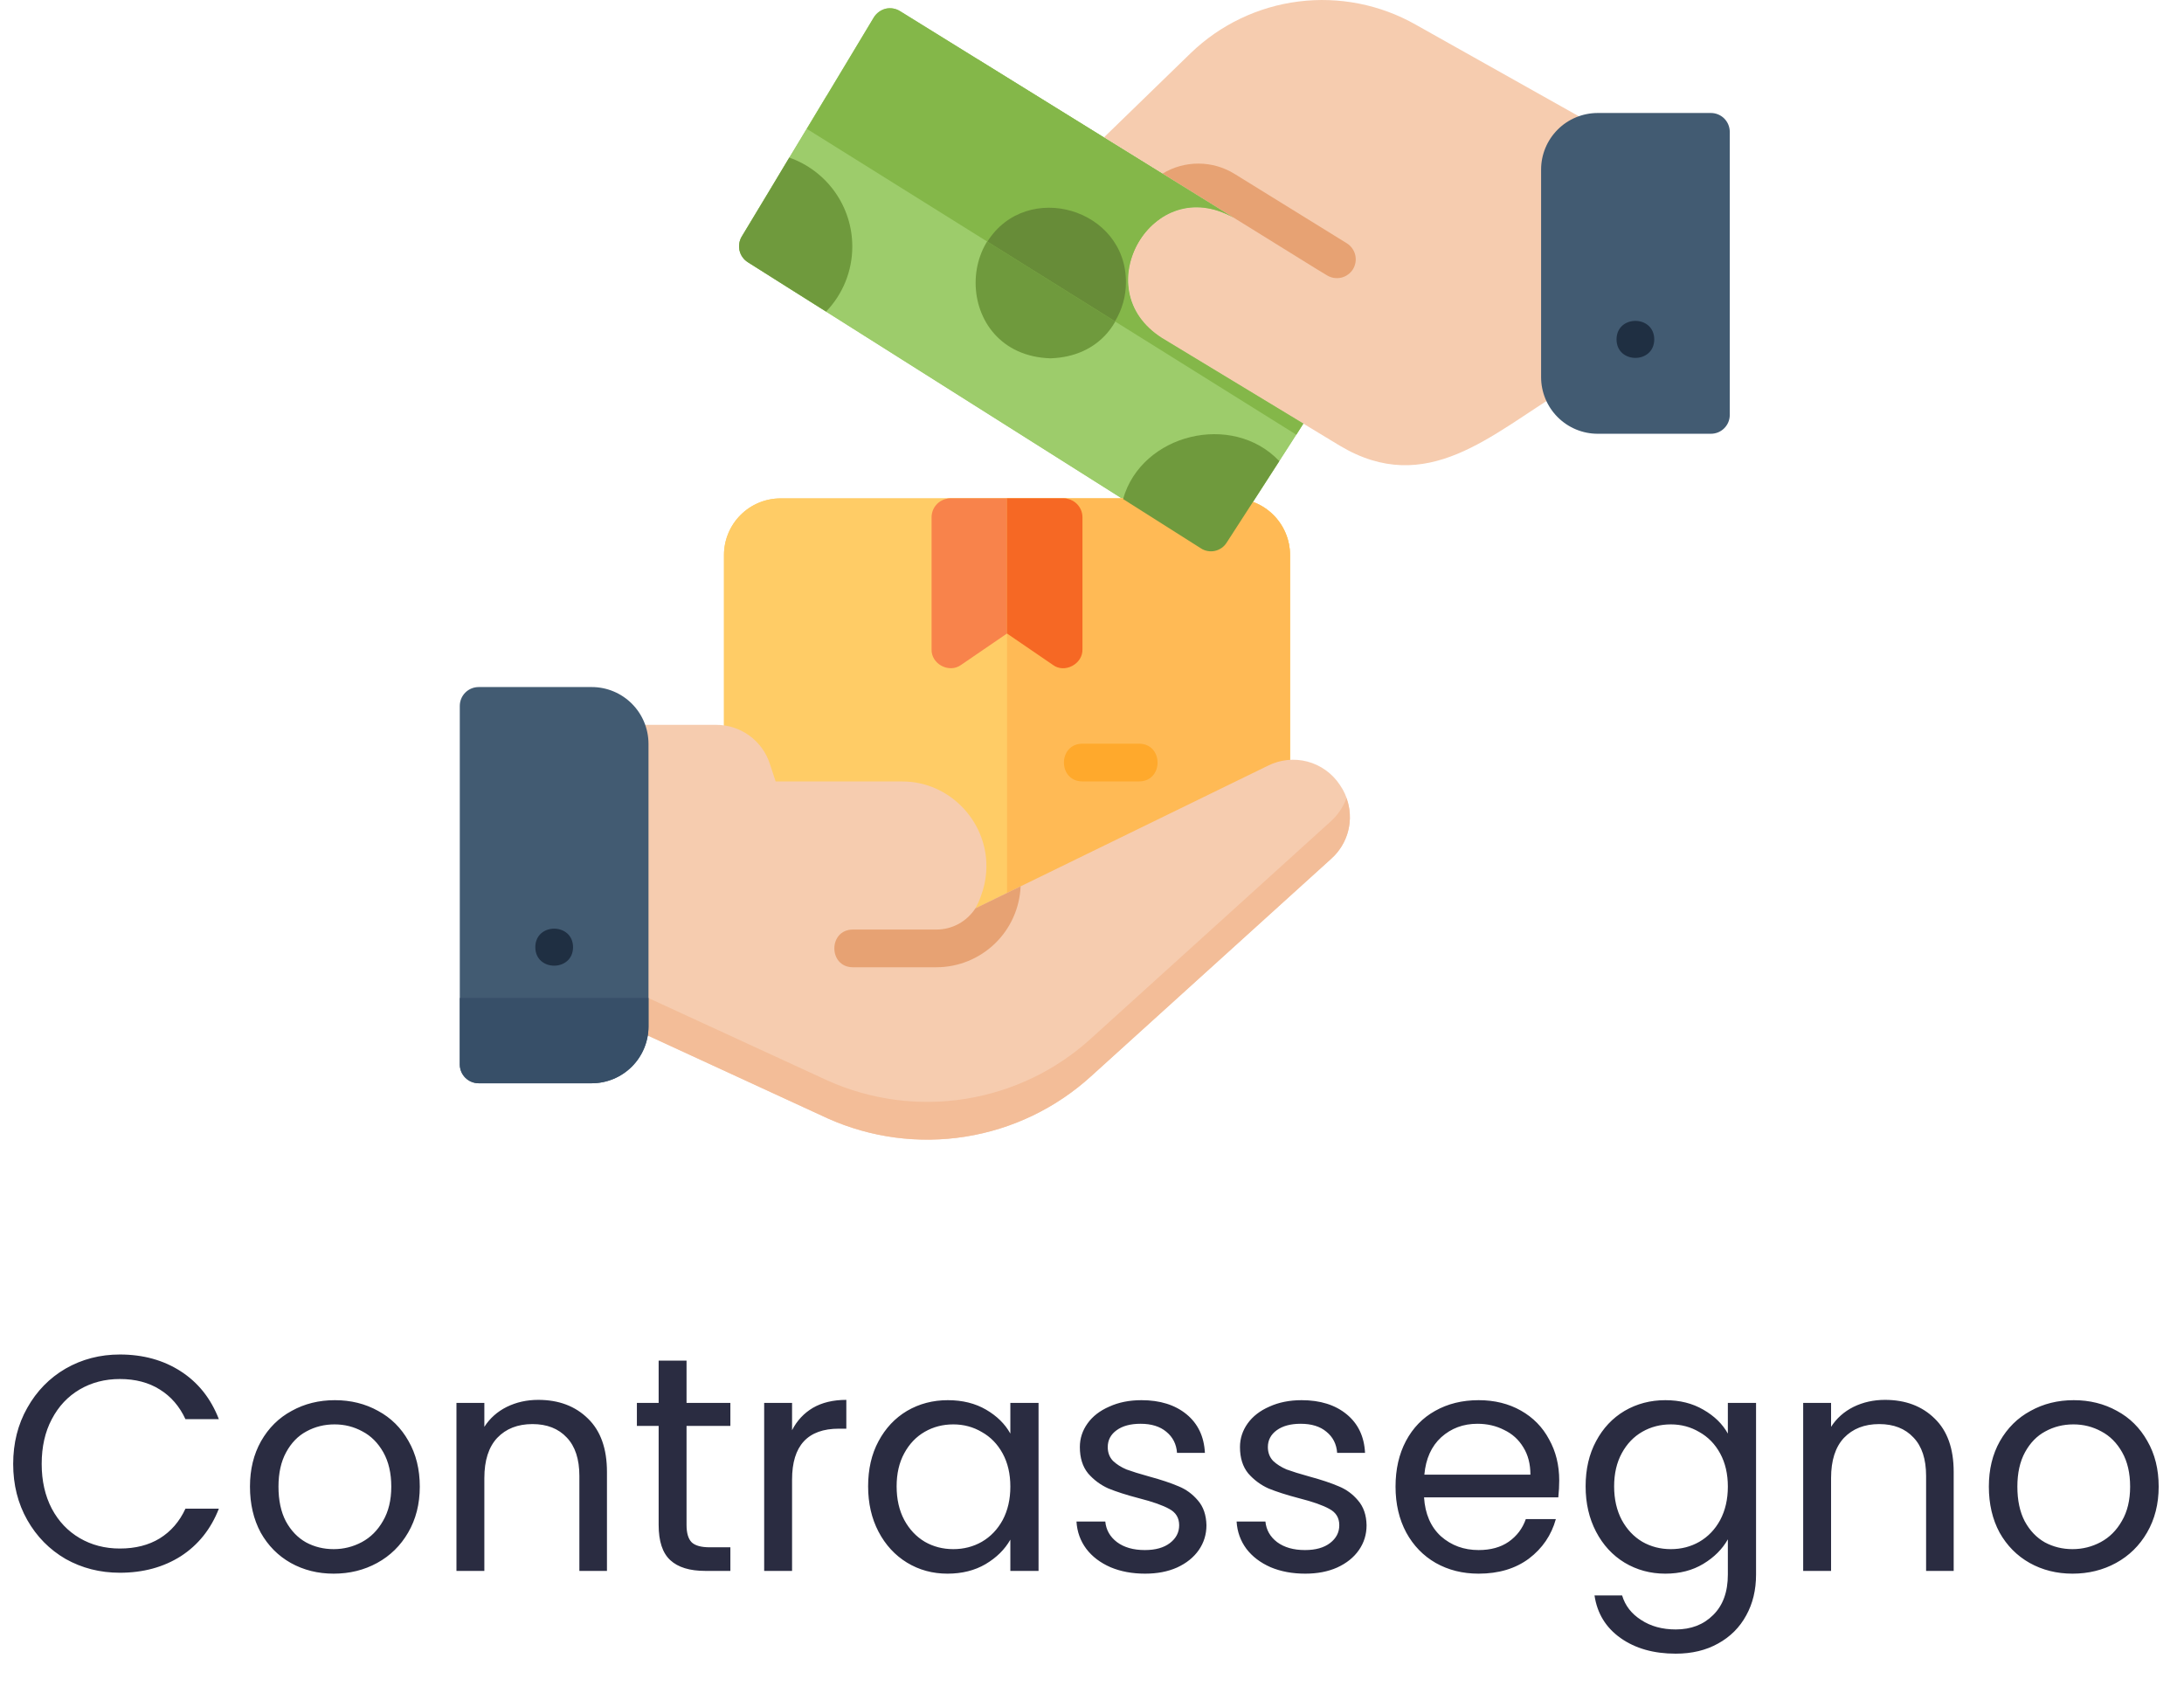 <svg width="57" height="44" viewBox="0 0 57 44" fill="none" xmlns="http://www.w3.org/2000/svg">
<path d="M0.344 38.208C0.344 37.664 0.467 37.176 0.712 36.744C0.957 36.307 1.291 35.965 1.712 35.72C2.139 35.475 2.611 35.352 3.128 35.352C3.736 35.352 4.267 35.499 4.72 35.792C5.173 36.085 5.504 36.501 5.712 37.04H4.84C4.685 36.704 4.461 36.445 4.168 36.264C3.88 36.083 3.533 35.992 3.128 35.992C2.739 35.992 2.389 36.083 2.08 36.264C1.771 36.445 1.528 36.704 1.352 37.04C1.176 37.371 1.088 37.76 1.088 38.208C1.088 38.651 1.176 39.04 1.352 39.376C1.528 39.707 1.771 39.963 2.08 40.144C2.389 40.325 2.739 40.416 3.128 40.416C3.533 40.416 3.88 40.328 4.168 40.152C4.461 39.971 4.685 39.712 4.84 39.376H5.712C5.504 39.909 5.173 40.323 4.72 40.616C4.267 40.904 3.736 41.048 3.128 41.048C2.611 41.048 2.139 40.928 1.712 40.688C1.291 40.443 0.957 40.104 0.712 39.672C0.467 39.24 0.344 38.752 0.344 38.208ZM8.708 41.072C8.297 41.072 7.924 40.979 7.588 40.792C7.257 40.605 6.996 40.341 6.804 40C6.617 39.653 6.524 39.253 6.524 38.8C6.524 38.352 6.62 37.957 6.812 37.616C7.009 37.269 7.276 37.005 7.612 36.824C7.948 36.637 8.324 36.544 8.74 36.544C9.156 36.544 9.532 36.637 9.868 36.824C10.204 37.005 10.468 37.267 10.66 37.608C10.857 37.949 10.956 38.347 10.956 38.8C10.956 39.253 10.854 39.653 10.652 40C10.454 40.341 10.185 40.605 9.844 40.792C9.502 40.979 9.124 41.072 8.708 41.072ZM8.708 40.432C8.969 40.432 9.214 40.371 9.444 40.248C9.673 40.125 9.857 39.941 9.996 39.696C10.14 39.451 10.212 39.152 10.212 38.8C10.212 38.448 10.142 38.149 10.004 37.904C9.865 37.659 9.684 37.477 9.46 37.36C9.236 37.237 8.993 37.176 8.732 37.176C8.465 37.176 8.22 37.237 7.996 37.36C7.777 37.477 7.601 37.659 7.468 37.904C7.334 38.149 7.268 38.448 7.268 38.8C7.268 39.157 7.332 39.459 7.46 39.704C7.593 39.949 7.769 40.133 7.988 40.256C8.206 40.373 8.446 40.432 8.708 40.432ZM14.049 36.536C14.582 36.536 15.014 36.699 15.345 37.024C15.675 37.344 15.841 37.808 15.841 38.416V41H15.121V38.52C15.121 38.083 15.011 37.749 14.793 37.52C14.574 37.285 14.275 37.168 13.897 37.168C13.513 37.168 13.206 37.288 12.977 37.528C12.753 37.768 12.641 38.117 12.641 38.576V41H11.913V36.616H12.641V37.24C12.785 37.016 12.979 36.843 13.225 36.72C13.476 36.597 13.75 36.536 14.049 36.536ZM17.918 37.216V39.8C17.918 40.013 17.963 40.165 18.054 40.256C18.145 40.341 18.302 40.384 18.526 40.384H19.062V41H18.406C18.001 41 17.697 40.907 17.494 40.72C17.291 40.533 17.19 40.227 17.19 39.8V37.216H16.622V36.616H17.19V35.512H17.918V36.616H19.062V37.216H17.918ZM20.672 37.328C20.8 37.077 20.982 36.883 21.216 36.744C21.456 36.605 21.747 36.536 22.088 36.536V37.288H21.896C21.08 37.288 20.672 37.731 20.672 38.616V41H19.944V36.616H20.672V37.328ZM22.657 38.792C22.657 38.344 22.747 37.952 22.928 37.616C23.11 37.275 23.358 37.011 23.672 36.824C23.992 36.637 24.347 36.544 24.736 36.544C25.12 36.544 25.454 36.627 25.736 36.792C26.019 36.957 26.23 37.165 26.369 37.416V36.616H27.105V41H26.369V40.184C26.224 40.44 26.009 40.653 25.721 40.824C25.438 40.989 25.107 41.072 24.729 41.072C24.339 41.072 23.987 40.976 23.672 40.784C23.358 40.592 23.11 40.323 22.928 39.976C22.747 39.629 22.657 39.235 22.657 38.792ZM26.369 38.8C26.369 38.469 26.302 38.181 26.169 37.936C26.035 37.691 25.854 37.504 25.625 37.376C25.401 37.243 25.152 37.176 24.881 37.176C24.608 37.176 24.36 37.24 24.137 37.368C23.913 37.496 23.734 37.683 23.601 37.928C23.467 38.173 23.401 38.461 23.401 38.792C23.401 39.128 23.467 39.421 23.601 39.672C23.734 39.917 23.913 40.107 24.137 40.24C24.36 40.368 24.608 40.432 24.881 40.432C25.152 40.432 25.401 40.368 25.625 40.24C25.854 40.107 26.035 39.917 26.169 39.672C26.302 39.421 26.369 39.131 26.369 38.8ZM29.887 41.072C29.551 41.072 29.249 41.016 28.983 40.904C28.716 40.787 28.505 40.627 28.351 40.424C28.196 40.216 28.111 39.979 28.095 39.712H28.847C28.868 39.931 28.969 40.109 29.151 40.248C29.337 40.387 29.58 40.456 29.879 40.456C30.156 40.456 30.375 40.395 30.535 40.272C30.695 40.149 30.775 39.995 30.775 39.808C30.775 39.616 30.689 39.475 30.519 39.384C30.348 39.288 30.084 39.195 29.727 39.104C29.401 39.019 29.135 38.933 28.927 38.848C28.724 38.757 28.548 38.627 28.399 38.456C28.255 38.28 28.183 38.051 28.183 37.768C28.183 37.544 28.249 37.339 28.383 37.152C28.516 36.965 28.705 36.819 28.951 36.712C29.196 36.6 29.476 36.544 29.791 36.544C30.276 36.544 30.668 36.667 30.967 36.912C31.265 37.157 31.425 37.493 31.447 37.92H30.719C30.703 37.691 30.609 37.507 30.439 37.368C30.273 37.229 30.049 37.16 29.767 37.16C29.505 37.16 29.297 37.216 29.143 37.328C28.988 37.44 28.911 37.587 28.911 37.768C28.911 37.912 28.956 38.032 29.047 38.128C29.143 38.219 29.26 38.293 29.399 38.352C29.543 38.405 29.74 38.467 29.991 38.536C30.305 38.621 30.561 38.707 30.759 38.792C30.956 38.872 31.124 38.995 31.263 39.16C31.407 39.325 31.481 39.541 31.487 39.808C31.487 40.048 31.42 40.264 31.287 40.456C31.153 40.648 30.964 40.8 30.719 40.912C30.479 41.019 30.201 41.072 29.887 41.072ZM34.066 41.072C33.73 41.072 33.429 41.016 33.162 40.904C32.896 40.787 32.685 40.627 32.53 40.424C32.376 40.216 32.29 39.979 32.274 39.712H33.026C33.048 39.931 33.149 40.109 33.33 40.248C33.517 40.387 33.76 40.456 34.058 40.456C34.336 40.456 34.554 40.395 34.714 40.272C34.874 40.149 34.954 39.995 34.954 39.808C34.954 39.616 34.869 39.475 34.698 39.384C34.528 39.288 34.264 39.195 33.906 39.104C33.581 39.019 33.314 38.933 33.106 38.848C32.904 38.757 32.728 38.627 32.578 38.456C32.434 38.28 32.362 38.051 32.362 37.768C32.362 37.544 32.429 37.339 32.562 37.152C32.696 36.965 32.885 36.819 33.13 36.712C33.376 36.6 33.656 36.544 33.97 36.544C34.456 36.544 34.848 36.667 35.146 36.912C35.445 37.157 35.605 37.493 35.626 37.92H34.898C34.882 37.691 34.789 37.507 34.618 37.368C34.453 37.229 34.229 37.16 33.946 37.16C33.685 37.16 33.477 37.216 33.322 37.328C33.168 37.44 33.09 37.587 33.09 37.768C33.09 37.912 33.136 38.032 33.226 38.128C33.322 38.219 33.44 38.293 33.578 38.352C33.722 38.405 33.92 38.467 34.17 38.536C34.485 38.621 34.741 38.707 34.938 38.792C35.136 38.872 35.304 38.995 35.442 39.16C35.586 39.325 35.661 39.541 35.666 39.808C35.666 40.048 35.6 40.264 35.466 40.456C35.333 40.648 35.144 40.8 34.898 40.912C34.658 41.019 34.381 41.072 34.066 41.072ZM40.694 38.64C40.694 38.779 40.686 38.925 40.67 39.08H37.166C37.193 39.512 37.34 39.851 37.606 40.096C37.878 40.336 38.206 40.456 38.59 40.456C38.905 40.456 39.166 40.384 39.374 40.24C39.587 40.091 39.737 39.893 39.822 39.648H40.606C40.489 40.069 40.254 40.413 39.902 40.68C39.55 40.941 39.113 41.072 38.59 41.072C38.174 41.072 37.801 40.979 37.47 40.792C37.145 40.605 36.889 40.341 36.702 40C36.516 39.653 36.422 39.253 36.422 38.8C36.422 38.347 36.513 37.949 36.694 37.608C36.876 37.267 37.129 37.005 37.454 36.824C37.785 36.637 38.163 36.544 38.59 36.544C39.006 36.544 39.374 36.635 39.694 36.816C40.014 36.997 40.26 37.248 40.43 37.568C40.606 37.883 40.694 38.24 40.694 38.64ZM39.942 38.488C39.942 38.211 39.881 37.973 39.758 37.776C39.636 37.573 39.468 37.421 39.254 37.32C39.046 37.213 38.814 37.16 38.558 37.16C38.19 37.16 37.876 37.277 37.614 37.512C37.358 37.747 37.212 38.072 37.174 38.488H39.942ZM43.463 36.544C43.842 36.544 44.172 36.627 44.455 36.792C44.743 36.957 44.956 37.165 45.095 37.416V36.616H45.831V41.096C45.831 41.496 45.746 41.851 45.575 42.16C45.404 42.475 45.159 42.72 44.839 42.896C44.524 43.072 44.156 43.16 43.735 43.16C43.159 43.16 42.679 43.024 42.295 42.752C41.911 42.48 41.684 42.109 41.615 41.64H42.335C42.415 41.907 42.58 42.12 42.831 42.28C43.082 42.445 43.383 42.528 43.735 42.528C44.135 42.528 44.46 42.403 44.711 42.152C44.967 41.901 45.095 41.549 45.095 41.096V40.176C44.951 40.432 44.738 40.645 44.455 40.816C44.172 40.987 43.842 41.072 43.463 41.072C43.074 41.072 42.719 40.976 42.399 40.784C42.084 40.592 41.836 40.323 41.655 39.976C41.474 39.629 41.383 39.235 41.383 38.792C41.383 38.344 41.474 37.952 41.655 37.616C41.836 37.275 42.084 37.011 42.399 36.824C42.719 36.637 43.074 36.544 43.463 36.544ZM45.095 38.8C45.095 38.469 45.028 38.181 44.895 37.936C44.762 37.691 44.58 37.504 44.351 37.376C44.127 37.243 43.879 37.176 43.607 37.176C43.335 37.176 43.087 37.24 42.863 37.368C42.639 37.496 42.46 37.683 42.327 37.928C42.194 38.173 42.127 38.461 42.127 38.792C42.127 39.128 42.194 39.421 42.327 39.672C42.46 39.917 42.639 40.107 42.863 40.24C43.087 40.368 43.335 40.432 43.607 40.432C43.879 40.432 44.127 40.368 44.351 40.24C44.58 40.107 44.762 39.917 44.895 39.672C45.028 39.421 45.095 39.131 45.095 38.8ZM49.197 36.536C49.731 36.536 50.163 36.699 50.493 37.024C50.824 37.344 50.989 37.808 50.989 38.416V41H50.269V38.52C50.269 38.083 50.16 37.749 49.941 37.52C49.723 37.285 49.424 37.168 49.045 37.168C48.661 37.168 48.355 37.288 48.125 37.528C47.901 37.768 47.789 38.117 47.789 38.576V41H47.061V36.616H47.789V37.24C47.933 37.016 48.128 36.843 48.373 36.72C48.624 36.597 48.899 36.536 49.197 36.536ZM54.09 41.072C53.68 41.072 53.306 40.979 52.971 40.792C52.64 40.605 52.379 40.341 52.187 40C52 39.653 51.907 39.253 51.907 38.8C51.907 38.352 52.002 37.957 52.194 37.616C52.392 37.269 52.658 37.005 52.995 36.824C53.331 36.637 53.706 36.544 54.123 36.544C54.538 36.544 54.914 36.637 55.251 36.824C55.587 37.005 55.85 37.267 56.042 37.608C56.24 37.949 56.339 38.347 56.339 38.8C56.339 39.253 56.237 39.653 56.035 40C55.837 40.341 55.568 40.605 55.227 40.792C54.885 40.979 54.507 41.072 54.09 41.072ZM54.09 40.432C54.352 40.432 54.597 40.371 54.827 40.248C55.056 40.125 55.24 39.941 55.379 39.696C55.523 39.451 55.594 39.152 55.594 38.8C55.594 38.448 55.525 38.149 55.386 37.904C55.248 37.659 55.066 37.477 54.843 37.36C54.618 37.237 54.376 37.176 54.114 37.176C53.848 37.176 53.602 37.237 53.379 37.36C53.16 37.477 52.984 37.659 52.85 37.904C52.717 38.149 52.651 38.448 52.651 38.8C52.651 39.157 52.715 39.459 52.843 39.704C52.976 39.949 53.152 40.133 53.37 40.256C53.589 40.373 53.829 40.432 54.09 40.432Z" fill="#2A2C41"/>
<path d="M30.321 8.82C28.322 7.557 30.063 4.485 32.197 5.683C24.597 0.977 36.016 8.053 23.49 0.291C23.379 0.221 23.244 0.198 23.116 0.227C22.987 0.26 22.876 0.341 22.806 0.453L19.358 6.176C19.293 6.286 19.273 6.418 19.303 6.544C19.333 6.669 19.412 6.777 19.521 6.845L31.34 14.311C31.394 14.346 31.455 14.37 31.518 14.382C31.581 14.393 31.646 14.392 31.709 14.378C31.772 14.364 31.831 14.338 31.884 14.302C31.936 14.264 31.981 14.217 32.015 14.163C32.129 13.985 33.981 11.122 34.015 11.056L30.321 8.82Z" fill="#9DCC6B"/>
<path d="M30.32 8.819C28.322 7.557 30.062 4.484 32.197 5.682C24.595 0.968 34.079 6.853 25.539 1.561C25.028 3.149 22.754 3.716 21.565 2.516L19.358 6.175C19.293 6.285 19.273 6.417 19.303 6.543C19.333 6.668 19.412 6.776 19.521 6.844L31.34 14.31C31.394 14.345 31.454 14.369 31.517 14.38C31.581 14.392 31.645 14.391 31.708 14.377C31.771 14.363 31.831 14.337 31.883 14.3C31.936 14.264 31.98 14.216 32.015 14.162L34.014 11.055L30.32 8.819Z" fill="#9DCC6B"/>
<path d="M34.276 10.656L34.015 11.055L30.322 8.819C29.16 8.168 29.167 6.326 30.322 5.677L30.326 5.682C30.608 5.509 30.932 5.418 31.262 5.418C31.593 5.418 31.916 5.509 32.198 5.682L32.208 5.687C32.756 6.03 32.244 6.862 31.691 6.524C31.087 6.123 30.263 6.743 30.45 7.435C30.473 7.547 30.52 7.653 30.586 7.746C30.652 7.839 30.736 7.918 30.834 7.977L34.118 9.967C34.175 10.001 34.224 10.046 34.263 10.099C34.301 10.153 34.329 10.213 34.343 10.278C34.358 10.342 34.36 10.409 34.348 10.474C34.337 10.539 34.312 10.601 34.276 10.656Z" fill="#84B749"/>
<path d="M41.422 3.156L36.95 0.644C36.023 0.118 34.95 -0.094 33.892 0.039C32.835 0.172 31.848 0.643 31.08 1.383L28.814 3.584C28.864 3.615 32.249 5.714 32.198 5.682C30.066 4.484 28.321 7.555 30.322 8.819L34.965 11.631C37.238 12.993 38.927 11.325 40.781 10.203C40.735 10.089 40.712 9.967 40.712 9.844V4.426C40.714 4.173 40.812 3.93 40.987 3.747C41.162 3.564 41.4 3.455 41.653 3.441C41.616 3.32 41.533 3.217 41.422 3.156Z" fill="#F6CCAF"/>
<path d="M29.236 26.304H19.387C19.256 26.304 19.131 26.253 19.039 26.16C18.946 26.068 18.895 25.942 18.895 25.812V14.485C18.895 14.094 19.051 13.718 19.328 13.441C19.605 13.164 19.98 13.008 20.372 13.008H32.191C32.583 13.008 32.958 13.164 33.235 13.441C33.512 13.718 33.668 14.094 33.668 14.485V22.365C33.668 22.435 33.653 22.504 33.624 22.568C33.595 22.632 33.553 22.689 33.5 22.735L29.561 26.182C29.471 26.261 29.355 26.304 29.236 26.304Z" fill="#FFCC66"/>
<path d="M29.728 20.395H28.25C27.607 20.392 27.606 19.413 28.25 19.41H29.728C30.372 19.413 30.372 20.392 29.728 20.395Z" fill="#FFBA55"/>
<path d="M27.482 17.354L26.282 16.534L25.083 17.354C24.773 17.581 24.3 17.331 24.313 16.948V13.5C24.313 13.37 24.365 13.244 24.457 13.152C24.549 13.06 24.675 13.008 24.805 13.008H27.76C27.89 13.008 28.016 13.06 28.108 13.152C28.2 13.245 28.252 13.37 28.252 13.5V16.948C28.264 17.331 27.792 17.581 27.482 17.354Z" fill="#F8834B"/>
<path d="M29.236 26.304H19.387C19.256 26.304 19.131 26.253 19.039 26.16C18.946 26.068 18.895 25.942 18.895 25.812V14.485C18.895 14.094 19.051 13.718 19.328 13.441C19.605 13.164 19.98 13.008 20.372 13.008H32.191C32.583 13.008 32.958 13.164 33.235 13.441C33.512 13.718 33.668 14.094 33.668 14.485V22.365C33.668 22.435 33.653 22.504 33.624 22.568C33.595 22.632 33.553 22.689 33.5 22.735L29.561 26.182C29.471 26.261 29.355 26.304 29.236 26.304Z" fill="#FFCC66"/>
<path d="M29.728 20.395H28.25C27.607 20.392 27.606 19.413 28.25 19.41H29.728C30.372 19.413 30.372 20.392 29.728 20.395Z" fill="#FFBA55"/>
<path d="M27.482 17.354L26.282 16.534L25.083 17.354C24.773 17.581 24.3 17.331 24.313 16.948V13.5C24.313 13.37 24.365 13.244 24.457 13.152C24.549 13.06 24.675 13.008 24.805 13.008H27.76C27.89 13.008 28.016 13.06 28.108 13.152C28.2 13.245 28.252 13.37 28.252 13.5V16.948C28.264 17.331 27.792 17.581 27.482 17.354Z" fill="#F8834B"/>
<path d="M32.191 13.008H26.281V26.304H29.236C29.356 26.304 29.471 26.26 29.561 26.181L33.501 22.734C33.554 22.688 33.596 22.631 33.625 22.568C33.654 22.504 33.669 22.434 33.668 22.364V14.485C33.667 14.094 33.511 13.719 33.234 13.442C32.957 13.165 32.582 13.009 32.191 13.008Z" fill="#FFBA55"/>
<path d="M29.728 20.395H28.25C27.607 20.392 27.606 19.413 28.25 19.41H29.728C30.372 19.413 30.372 20.392 29.728 20.395Z" fill="#FFA92C"/>
<path d="M27.759 13.008H26.281V16.534L27.483 17.356C27.788 17.582 28.262 17.329 28.251 16.947V13.5C28.251 13.37 28.199 13.245 28.106 13.152C28.014 13.06 27.889 13.008 27.759 13.008Z" fill="#F66824"/>
<path d="M22.244 6.433C22.245 7.067 22 7.676 21.56 8.132C21.07 7.826 20.016 7.159 19.521 6.846C19.412 6.778 19.333 6.67 19.303 6.545C19.273 6.42 19.293 6.287 19.358 6.177L20.077 4.985L20.599 4.113C21.08 4.282 21.496 4.596 21.791 5.011C22.086 5.427 22.244 5.923 22.244 6.433Z" fill="#6F9A3D"/>
<path d="M33.388 12.035L32.832 12.897L32.014 14.163C31.98 14.217 31.935 14.264 31.883 14.301C31.83 14.338 31.771 14.364 31.708 14.378C31.645 14.392 31.58 14.393 31.517 14.381C31.454 14.37 31.393 14.346 31.34 14.31C30.84 13.995 29.803 13.338 29.311 13.025C29.793 11.32 32.165 10.745 33.388 12.035Z" fill="#6F9A3D"/>
<path d="M27.415 9.352C24.812 9.269 24.812 5.494 27.415 5.412C30.018 5.495 30.018 9.269 27.415 9.352Z" fill="#6F9A3D"/>
<path d="M34.968 20.484C34.77 20.185 34.469 19.969 34.122 19.877C33.775 19.786 33.407 19.825 33.087 19.987C32.251 20.394 26.118 23.387 25.454 23.71C25.514 23.607 25.563 23.498 25.601 23.385C25.677 23.184 25.724 22.974 25.739 22.759V22.755C25.827 21.488 24.804 20.39 23.543 20.396H20.244L20.091 19.933C19.995 19.637 19.808 19.381 19.556 19.198C19.305 19.016 19.003 18.918 18.692 18.918H16.432C16.302 18.918 16.176 18.97 16.084 19.063C15.992 19.155 15.94 19.28 15.94 19.41V26.266C15.94 26.36 15.967 26.451 16.018 26.531C16.068 26.61 16.14 26.673 16.225 26.714L21.603 29.191C22.73 29.696 23.981 29.861 25.201 29.666C26.422 29.471 27.559 28.924 28.473 28.093L34.737 22.42C35.007 22.182 35.179 21.853 35.222 21.496C35.264 21.139 35.174 20.779 34.968 20.484Z" fill="#F6CCAF"/>
<path d="M34.737 22.418L28.473 28.091C27.558 28.923 26.422 29.469 25.201 29.664C23.981 29.859 22.73 29.694 21.603 29.189L16.225 26.712C16.14 26.672 16.068 26.608 16.018 26.529C15.967 26.45 15.94 26.358 15.94 26.264V25.279C15.94 25.373 15.967 25.465 16.018 25.544C16.068 25.623 16.14 25.687 16.225 25.727L21.603 28.204C22.731 28.709 23.981 28.875 25.201 28.679C26.422 28.484 27.559 27.938 28.473 27.106L34.737 21.433C34.918 21.268 35.057 21.062 35.141 20.832C35.242 21.106 35.257 21.404 35.185 21.688C35.113 21.971 34.956 22.225 34.737 22.418Z" fill="#F3BD98"/>
<path d="M15.445 28.273H12.492C12.362 28.273 12.237 28.221 12.144 28.129C12.052 28.037 12 27.912 12 27.781V18.424C12 18.294 12.052 18.168 12.144 18.076C12.237 17.983 12.362 17.932 12.492 17.932H15.445C15.837 17.932 16.213 18.088 16.491 18.366C16.768 18.643 16.924 19.019 16.925 19.412V26.794C16.924 27.186 16.768 27.562 16.491 27.839C16.213 28.117 15.837 28.273 15.445 28.273Z" fill="#425B72"/>
<path d="M16.925 26.047V26.791C16.924 27.183 16.768 27.56 16.49 27.838C16.212 28.116 15.835 28.272 15.442 28.273H12.492C12.362 28.272 12.237 28.22 12.145 28.128C12.052 28.036 12 27.911 12 27.78V26.047H16.925Z" fill="#374F68"/>
<path d="M26.637 23.133C26.613 23.699 26.373 24.235 25.965 24.628C25.556 25.022 25.012 25.243 24.445 25.245H22.259C21.615 25.243 21.614 24.263 22.259 24.261H24.445C24.646 24.26 24.844 24.209 25.02 24.113C25.196 24.016 25.346 23.878 25.455 23.709L26.637 23.133Z" fill="#E7A273"/>
<path d="M14.956 24.721C14.953 25.365 13.973 25.365 13.971 24.721C13.973 24.077 14.953 24.077 14.956 24.721Z" fill="#1F2F42"/>
<path d="M35.311 7.027C35.242 7.138 35.131 7.217 35.004 7.247C34.876 7.276 34.742 7.254 34.631 7.185L34.355 7.018C33.461 6.464 31.207 5.069 30.342 4.531C30.626 4.358 30.952 4.268 31.284 4.27C31.616 4.271 31.941 4.365 32.223 4.54L35.148 6.348C35.26 6.417 35.339 6.527 35.37 6.654C35.4 6.781 35.379 6.916 35.311 7.027Z" fill="#E7A273"/>
<path d="M44.653 11.321H41.698C41.306 11.321 40.931 11.165 40.654 10.888C40.377 10.611 40.221 10.235 40.221 9.844V4.425C40.221 4.034 40.377 3.659 40.654 3.382C40.93 3.105 41.306 2.95 41.697 2.949H44.653C44.783 2.949 44.909 3.001 45.001 3.093C45.093 3.186 45.145 3.311 45.145 3.442V10.829C45.145 10.893 45.133 10.957 45.108 11.017C45.083 11.077 45.047 11.131 45.001 11.177C44.955 11.223 44.901 11.259 44.841 11.284C44.782 11.308 44.718 11.321 44.653 11.321Z" fill="#425B72"/>
<path d="M43.174 8.858C43.172 9.502 42.192 9.502 42.19 8.858C42.192 8.214 43.172 8.214 43.174 8.858Z" fill="#1F2F42"/>
<path d="M34.015 11.056L33.833 11.346L21.059 3.364L22.807 0.453C22.877 0.341 22.988 0.26 23.117 0.227C23.245 0.198 23.38 0.221 23.491 0.291L32.198 5.683C30.064 4.484 28.324 7.558 30.322 8.82L34.015 11.056Z" fill="#84B749"/>
<path d="M29.386 7.381C29.402 5.438 26.794 4.686 25.77 6.305L29.101 8.386C29.285 8.083 29.384 7.736 29.386 7.381Z" fill="#678C38"/>
</svg>
